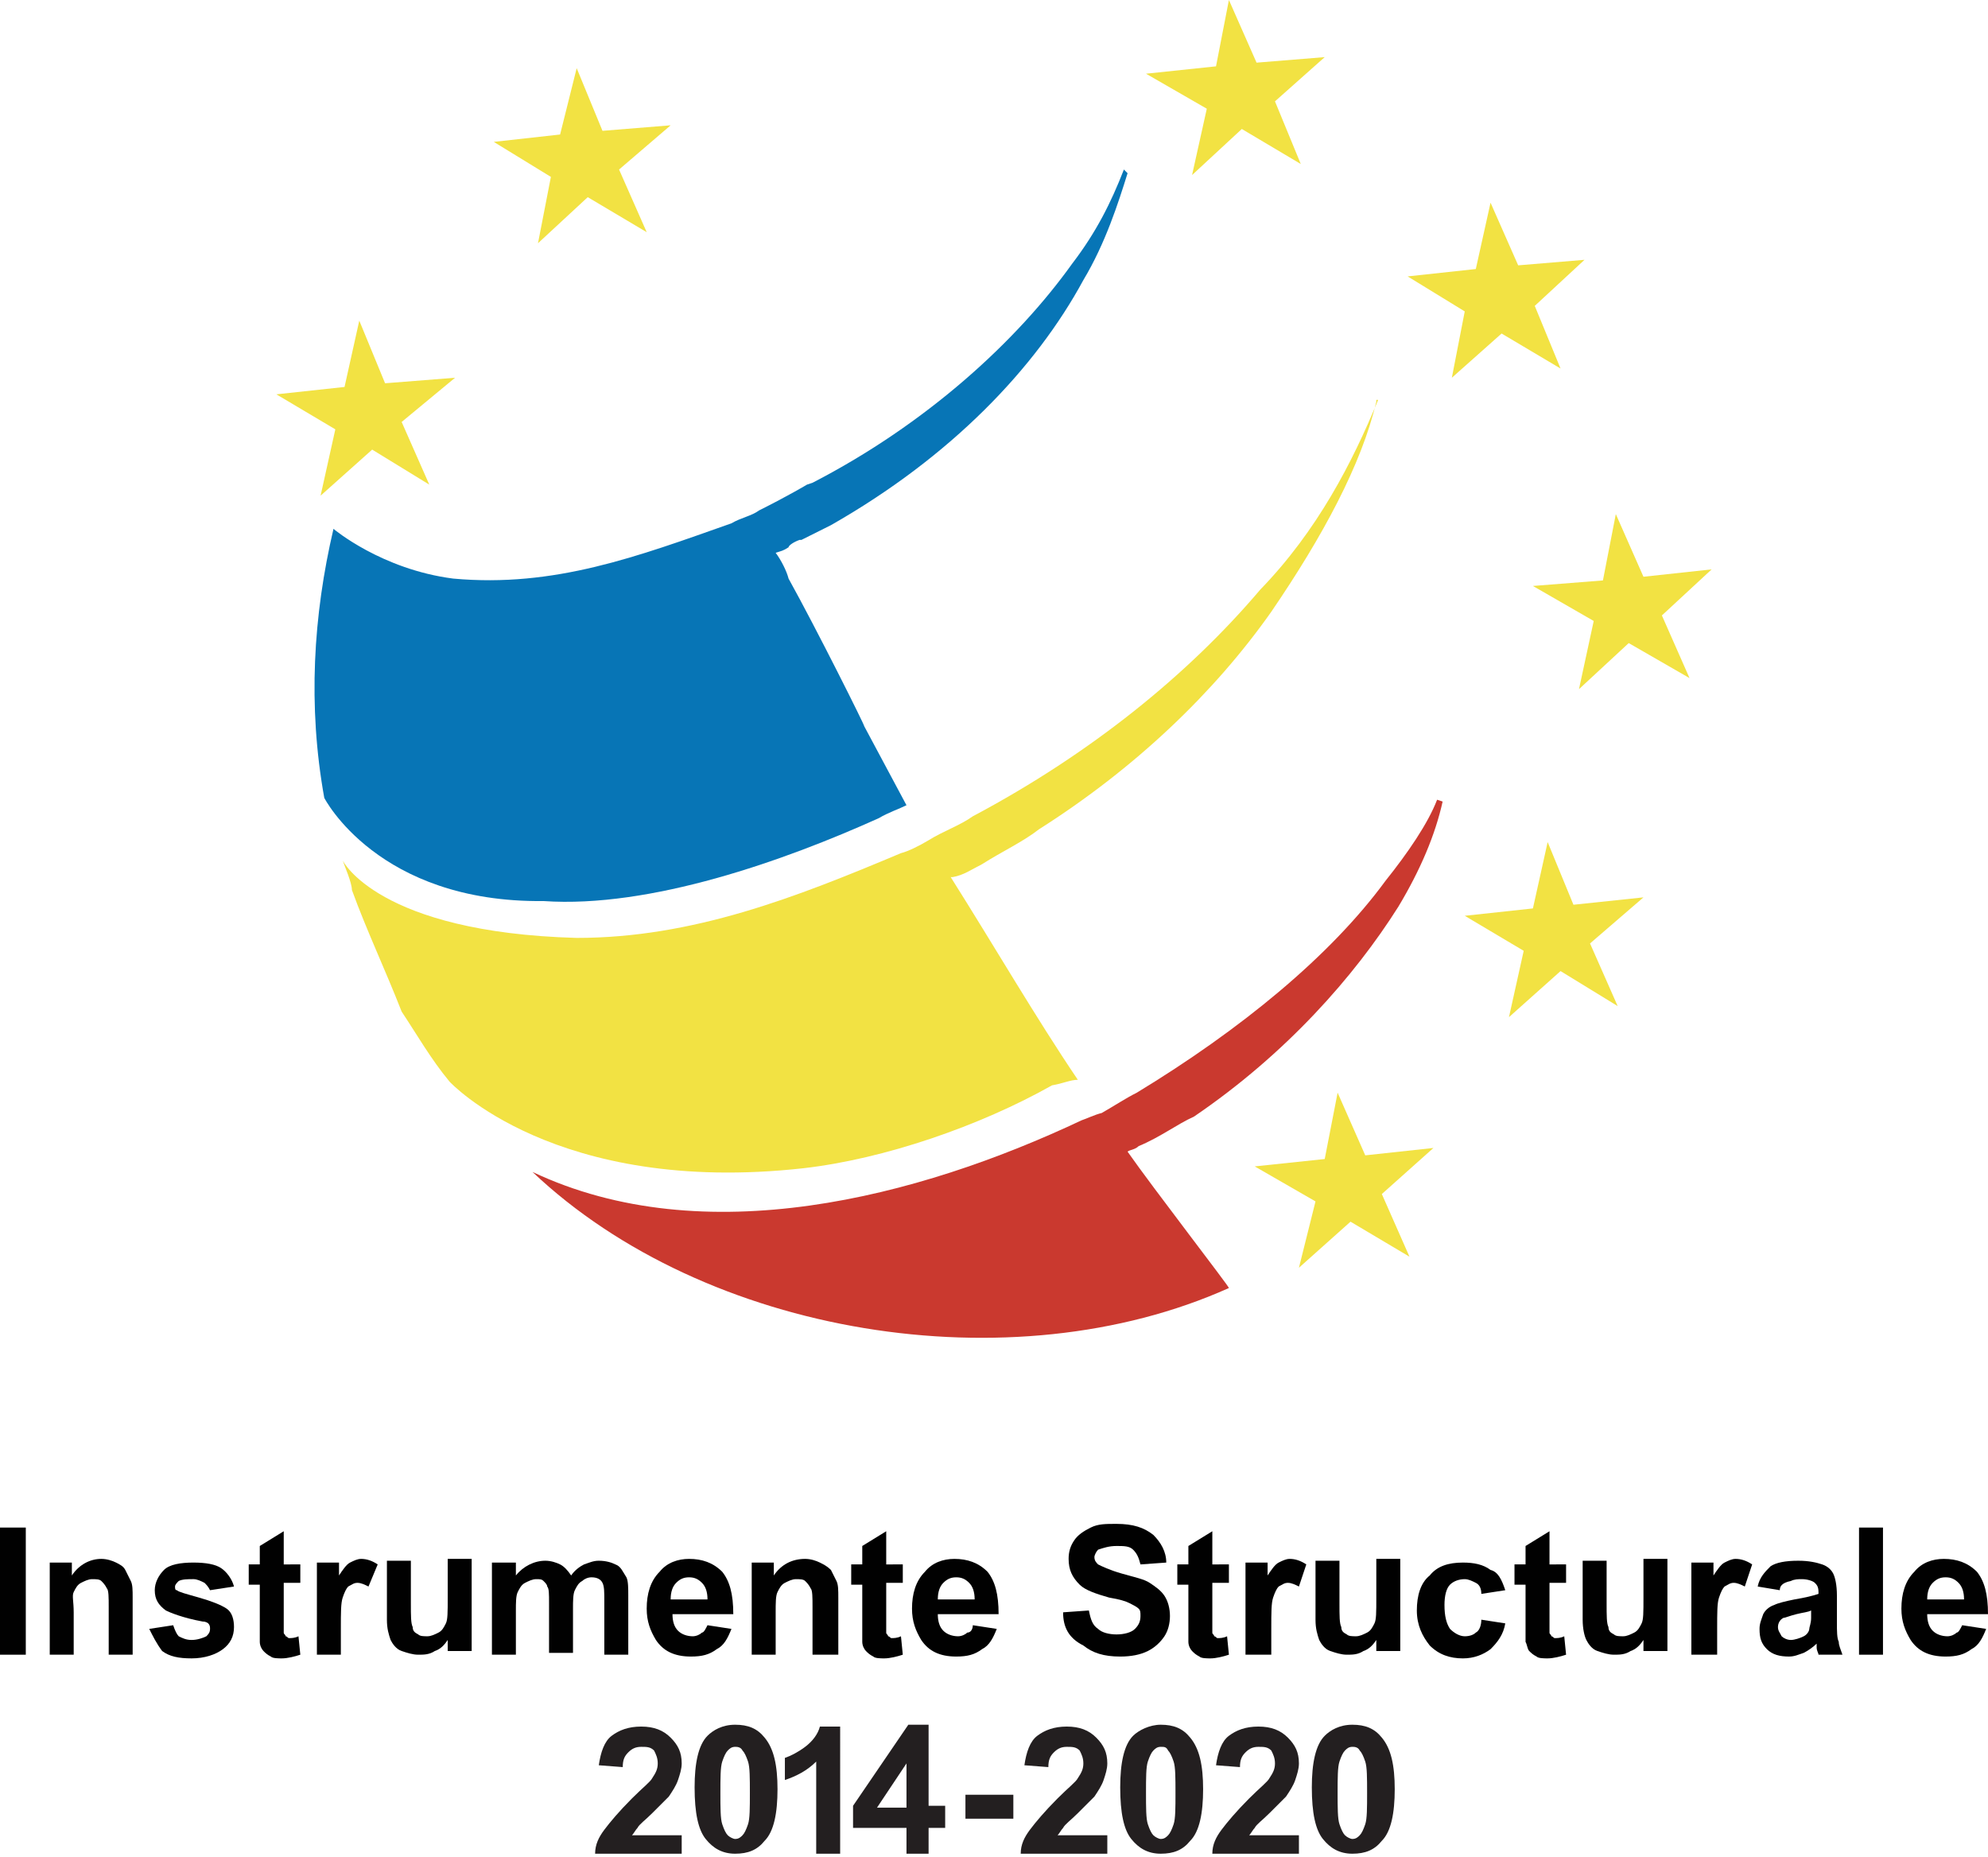<?xml version="1.0" encoding="utf-8"?>
<!-- Generator: Adobe Illustrator 26.2.1, SVG Export Plug-In . SVG Version: 6.00 Build 0)  -->
<svg version="1.1" id="Layer_1" xmlns="http://www.w3.org/2000/svg" xmlns:xlink="http://www.w3.org/1999/xlink" x="0px" y="0px"
	 viewBox="0 0 107.9 100.8" style="enable-background:new 0 0 107.9 100.8;" xml:space="preserve">
<style type="text/css">
	.st0{fill-rule:evenodd;clip-rule:evenodd;fill:#F2E243;}
	.st1{fill-rule:evenodd;clip-rule:evenodd;fill:#0775B6;}
	.st2{fill-rule:evenodd;clip-rule:evenodd;fill:#CA392F;}
	.st3{fill:#010101;}
	.st4{fill:#231F20;}
</style>
<g>
	<polygon class="st0" points="17.4,26.9 18.2,23.3 15,21.4 18.7,21 19.5,17.4 20.9,20.8 24.7,20.5 21.8,22.9 23.3,26.3 20.2,24.4 	
		"/>
	<polygon class="st0" points="29.2,13.2 29.9,9.6 26.8,7.7 30.4,7.3 31.3,3.7 32.7,7.1 36.4,6.8 33.6,9.2 35.1,12.6 31.9,10.7 	"/>
	<polygon class="st0" points="70.5,68.8 71.4,65.2 68.1,63.3 71.9,62.9 72.6,59.3 74.1,62.7 77.8,62.3 75,64.8 76.5,68.2 73.3,66.3 
			"/>
	<polygon class="st0" points="81.9,55.2 82.7,51.6 79.5,49.7 83.2,49.3 84,45.7 85.4,49.1 89.2,48.7 86.3,51.2 87.8,54.6 84.7,52.7 
			"/>
	<polygon class="st0" points="85.7,37.4 86.5,33.7 83.2,31.8 87,31.5 87.7,27.9 89.2,31.3 92.9,30.9 90.2,33.4 91.7,36.8 88.4,34.9 
			"/>
	<polygon class="st0" points="78.8,20.5 79.5,16.9 76.4,15 80.1,14.6 80.9,11 82.4,14.4 86,14.1 83.3,16.6 84.7,20 81.5,18.1 	"/>
	<polygon class="st0" points="64.7,9.5 65.5,5.9 62.2,4 66,3.6 66.7,0 68.2,3.4 71.9,3.1 69.2,5.5 70.6,8.9 67.4,7 	"/>
	<path class="st1" d="M29.5,48.9c5.8,0.4,13.1-2.2,18.2-4.5c0.5-0.3,1.1-0.5,1.5-0.7c-0.8-1.5-1.5-2.8-2.3-4.3
		c0.1,0.1-2.6-5.3-4.1-8c-0.1-0.4-0.4-1-0.7-1.4c0.3-0.1,0.4-0.1,0.7-0.3c0-0.1,0.3-0.3,0.6-0.4h0.1l1.6-0.8
		c6.5-3.7,11.1-8.5,13.7-13.3c1.2-2,1.9-4.2,2.4-5.8L61,9.2c-0.7,1.8-1.5,3.4-2.8,5.1c-3,4.2-7.9,8.7-14.1,11.9l-0.3,0.1
		c0,0-1,0.6-2.6,1.4c-0.4,0.3-1,0.4-1.5,0.7c-5.1,1.8-9.6,3.5-15.1,3c-3.9-0.5-6.5-2.7-6.5-2.7c-1.1,4.7-1.4,9.6-0.5,14.6
		C17.6,43.3,20.5,49,29.5,48.9"/>
	<path class="st0" d="M74.8,21.7c-1.4,3.4-3.3,7.1-6.4,10.3c-3.9,4.6-9.2,8.9-15.6,12.3c-0.7,0.5-1.6,0.8-2.4,1.3
		c-0.5,0.3-1.1,0.6-1.5,0.7c-5.7,2.4-11.3,4.6-17.6,4.6c-10.8-0.3-12.7-4.2-12.7-4.2c0.1,0.3,0.5,1.2,0.5,1.6
		c0.8,2.2,1.8,4.3,2.7,6.6c0.8,1.2,1.6,2.6,2.6,3.8c0,0,5.7,6.2,19.2,4.7c4.4-0.5,9.6-2.3,13.5-4.5c0.6-0.1,1-0.3,1.4-0.3
		c-2.3-3.4-4.5-7.2-6.9-11h0.1c0.6-0.1,1-0.4,1.6-0.7c1.1-0.7,2.2-1.2,3.1-1.9c5.2-3.3,9.5-7.4,12.6-11.8c2.8-4.1,4.9-8,5.7-11.4
		V21.7z"/>
	<path class="st2" d="M75.2,47.8c-3,4.1-7.9,8.1-13.5,11.5c-0.6,0.3-1.2,0.7-1.9,1.1c-0.4,0.1-0.8,0.3-1.1,0.4
		C49.8,65,38.2,68,28.9,63.6c9.4,8.9,26,11.6,37.8,6.3c0-0.1-4.1-5.4-5.5-7.4c0.1-0.1,0.4-0.1,0.6-0.3c1.2-0.5,2.1-1.2,3-1.6
		c5-3.4,8.7-7.6,11.1-11.4c1.2-2,2-3.9,2.4-5.7l-0.3-0.1C77.5,44.7,76.4,46.3,75.2,47.8"/>
	<rect y="82.9" class="st3" width="1.4" height="6.9"/>
	<path class="st3" d="M7.3,89.8H5.9v-2.6c0-0.5,0-0.9-0.1-1c-0.1-0.2-0.2-0.3-0.3-0.4c-0.1-0.1-0.3-0.1-0.5-0.1
		c-0.2,0-0.4,0.1-0.6,0.2c-0.2,0.1-0.3,0.3-0.4,0.5S4,86.9,4,87.5v2.3H2.7v-5h1.2v0.7c0.4-0.6,1-0.9,1.6-0.9c0.3,0,0.6,0.1,0.8,0.2
		c0.2,0.1,0.4,0.2,0.5,0.4c0.1,0.2,0.2,0.4,0.3,0.6c0.1,0.2,0.1,0.5,0.1,0.9V89.8z"/>
	<path class="st3" d="M8.1,88.4l1.3-0.2c0.1,0.3,0.2,0.5,0.3,0.6c0.2,0.1,0.4,0.2,0.7,0.2c0.3,0,0.6-0.1,0.8-0.2
		c0.1-0.1,0.2-0.2,0.2-0.4c0-0.1,0-0.2-0.1-0.3C11.3,88.1,11.2,88,11,88c-1.1-0.2-1.8-0.5-2-0.6c-0.4-0.3-0.6-0.6-0.6-1.1
		c0-0.4,0.2-0.8,0.5-1.1c0.3-0.3,0.9-0.4,1.6-0.4c0.7,0,1.2,0.1,1.5,0.3c0.3,0.2,0.6,0.6,0.7,1l-1.3,0.2c-0.1-0.2-0.2-0.3-0.3-0.4
		c-0.2-0.1-0.4-0.2-0.6-0.2c-0.3,0-0.6,0-0.8,0.1c-0.1,0.1-0.2,0.2-0.2,0.3c0,0.1,0,0.2,0.1,0.2c0.1,0.1,0.5,0.2,1.2,0.4
		c0.7,0.2,1.2,0.4,1.5,0.6c0.3,0.2,0.4,0.6,0.4,1c0,0.5-0.2,0.9-0.6,1.2c-0.4,0.3-1,0.5-1.7,0.5c-0.7,0-1.2-0.1-1.6-0.4
		C8.5,89.2,8.3,88.8,8.1,88.4"/>
	<path class="st3" d="M16.3,84.8v1.1h-0.9v2c0,0.4,0,0.6,0,0.7c0,0.1,0.1,0.1,0.1,0.2c0.1,0,0.1,0.1,0.2,0.1c0.1,0,0.3,0,0.5-0.1
		l0.1,1c-0.3,0.1-0.7,0.2-1,0.2c-0.2,0-0.5,0-0.6-0.1c-0.2-0.1-0.3-0.2-0.4-0.3c-0.1-0.1-0.2-0.3-0.2-0.5c0-0.1,0-0.5,0-0.9v-2.2
		h-0.6v-1.1h0.6v-1l1.3-0.8v1.8H16.3z"/>
	<path class="st3" d="M18.5,89.8h-1.3v-5h1.2v0.7c0.2-0.3,0.4-0.6,0.6-0.7c0.2-0.1,0.4-0.2,0.6-0.2c0.3,0,0.6,0.1,0.9,0.3L20,86.1
		c-0.2-0.1-0.4-0.2-0.6-0.2c-0.2,0-0.3,0.1-0.5,0.2c-0.1,0.1-0.2,0.3-0.3,0.6c-0.1,0.3-0.1,0.8-0.1,1.7V89.8z"/>
	<path class="st3" d="M24.3,89.8V89c-0.2,0.3-0.4,0.5-0.7,0.6c-0.3,0.2-0.6,0.2-0.9,0.2c-0.3,0-0.6-0.1-0.9-0.2
		c-0.3-0.1-0.5-0.4-0.6-0.6c-0.1-0.3-0.2-0.6-0.2-1.1v-3.2h1.3v2.3c0,0.7,0,1.1,0.1,1.3c0,0.2,0.1,0.3,0.3,0.4
		c0.1,0.1,0.3,0.1,0.5,0.1c0.2,0,0.4-0.1,0.6-0.2c0.2-0.1,0.3-0.3,0.4-0.5c0.1-0.2,0.1-0.6,0.1-1.4v-2.1h1.3v5H24.3z"/>
	<path class="st3" d="M26.8,84.8H28v0.7c0.4-0.5,1-0.8,1.6-0.8c0.3,0,0.6,0.1,0.8,0.2c0.2,0.1,0.4,0.3,0.6,0.6
		c0.2-0.3,0.5-0.5,0.7-0.6c0.3-0.1,0.5-0.2,0.8-0.2c0.4,0,0.7,0.1,0.9,0.2c0.3,0.1,0.4,0.4,0.6,0.7c0.1,0.2,0.1,0.6,0.1,1v3.2h-1.3
		v-2.9c0-0.5,0-0.8-0.1-1c-0.1-0.2-0.3-0.3-0.6-0.3c-0.2,0-0.4,0.1-0.5,0.2c-0.2,0.1-0.3,0.3-0.4,0.5c-0.1,0.2-0.1,0.6-0.1,1v2.4
		h-1.3V87c0-0.5,0-0.8-0.1-0.9c0-0.1-0.1-0.2-0.2-0.3c-0.1-0.1-0.2-0.1-0.4-0.1c-0.2,0-0.4,0.1-0.6,0.2c-0.2,0.1-0.3,0.3-0.4,0.5
		c-0.1,0.2-0.1,0.6-0.1,1v2.4h-1.3V84.8z"/>
	<path class="st3" d="M38.4,88.2l1.3,0.2c-0.2,0.5-0.4,0.9-0.8,1.1c-0.4,0.3-0.8,0.4-1.4,0.4c-0.9,0-1.5-0.3-1.9-0.9
		c-0.3-0.5-0.5-1-0.5-1.7c0-0.8,0.2-1.5,0.7-2c0.4-0.5,1-0.7,1.6-0.7c0.7,0,1.3,0.2,1.8,0.7c0.4,0.5,0.6,1.2,0.6,2.3h-3.3
		c0,0.4,0.1,0.7,0.3,0.9c0.2,0.2,0.5,0.3,0.8,0.3c0.2,0,0.4-0.1,0.5-0.2C38.2,88.6,38.3,88.4,38.4,88.2 M38.4,86.8
		c0-0.4-0.1-0.7-0.3-0.9c-0.2-0.2-0.4-0.3-0.7-0.3c-0.3,0-0.5,0.1-0.7,0.3c-0.2,0.2-0.3,0.5-0.3,0.9H38.4z"/>
	<path class="st3" d="M45.4,89.8h-1.3v-2.6c0-0.5,0-0.9-0.1-1c-0.1-0.2-0.2-0.3-0.3-0.4c-0.1-0.1-0.3-0.1-0.5-0.1
		c-0.2,0-0.4,0.1-0.6,0.2c-0.2,0.1-0.3,0.3-0.4,0.5c-0.1,0.2-0.1,0.6-0.1,1.1v2.3h-1.3v-5H42v0.7c0.4-0.6,1-0.9,1.7-0.9
		c0.3,0,0.6,0.1,0.8,0.2c0.2,0.1,0.4,0.2,0.6,0.4c0.1,0.2,0.2,0.4,0.3,0.6c0.1,0.2,0.1,0.5,0.1,0.9V89.8z"/>
	<path class="st3" d="M49,84.8v1.1h-0.9v2c0,0.4,0,0.6,0,0.7c0,0.1,0.1,0.1,0.1,0.2c0.1,0,0.1,0.1,0.2,0.1c0.1,0,0.3,0,0.5-0.1
		l0.1,1c-0.3,0.1-0.7,0.2-1,0.2c-0.2,0-0.5,0-0.6-0.1c-0.2-0.1-0.3-0.2-0.4-0.3c-0.1-0.1-0.2-0.3-0.2-0.5c0-0.1,0-0.5,0-0.9v-2.2
		h-0.6v-1.1h0.6v-1l1.3-0.8v1.8H49z"/>
	<path class="st3" d="M52.8,88.2l1.3,0.2c-0.2,0.5-0.4,0.9-0.8,1.1c-0.4,0.3-0.8,0.4-1.4,0.4c-0.9,0-1.5-0.3-1.9-0.9
		c-0.3-0.5-0.5-1-0.5-1.7c0-0.8,0.2-1.5,0.7-2c0.4-0.5,1-0.7,1.6-0.7c0.7,0,1.3,0.2,1.8,0.7c0.4,0.5,0.6,1.2,0.6,2.3h-3.3
		c0,0.4,0.1,0.7,0.3,0.9c0.2,0.2,0.5,0.3,0.8,0.3c0.2,0,0.4-0.1,0.5-0.2C52.7,88.6,52.8,88.4,52.8,88.2 M52.9,86.8
		c0-0.4-0.1-0.7-0.3-0.9c-0.2-0.2-0.4-0.3-0.7-0.3c-0.3,0-0.5,0.1-0.7,0.3c-0.2,0.2-0.3,0.5-0.3,0.9H52.9z"/>
	<path class="st3" d="M57.7,87.5l1.4-0.1c0.1,0.5,0.2,0.8,0.5,1c0.2,0.2,0.6,0.3,1,0.3c0.4,0,0.8-0.1,1-0.3c0.2-0.2,0.3-0.4,0.3-0.7
		c0-0.2,0-0.3-0.1-0.4c-0.1-0.1-0.3-0.2-0.5-0.3c-0.2-0.1-0.5-0.2-1.1-0.3c-0.7-0.2-1.3-0.4-1.6-0.7c-0.4-0.4-0.6-0.8-0.6-1.4
		c0-0.4,0.1-0.7,0.3-1c0.2-0.3,0.5-0.5,0.9-0.7c0.4-0.2,0.8-0.2,1.4-0.2c0.9,0,1.5,0.2,2,0.6c0.4,0.4,0.7,0.9,0.7,1.5l-1.4,0.1
		c-0.1-0.4-0.2-0.6-0.4-0.8c-0.2-0.2-0.5-0.2-0.9-0.2c-0.4,0-0.7,0.1-1,0.2c-0.1,0.1-0.2,0.3-0.2,0.4c0,0.2,0.1,0.3,0.2,0.4
		c0.2,0.1,0.6,0.3,1.3,0.5c0.7,0.2,1.2,0.3,1.5,0.5c0.3,0.2,0.6,0.4,0.8,0.7c0.2,0.3,0.3,0.7,0.3,1.1c0,0.4-0.1,0.8-0.3,1.1
		c-0.2,0.3-0.5,0.6-0.9,0.8c-0.4,0.2-0.9,0.3-1.5,0.3c-0.9,0-1.5-0.2-2-0.6C58,88.9,57.7,88.3,57.7,87.5"/>
	<path class="st3" d="M66.7,84.8v1.1h-0.9v2c0,0.4,0,0.6,0,0.7c0,0.1,0.1,0.1,0.1,0.2c0.1,0,0.1,0.1,0.2,0.1c0.1,0,0.3,0,0.5-0.1
		l0.1,1c-0.3,0.1-0.7,0.2-1,0.2c-0.2,0-0.5,0-0.6-0.1c-0.2-0.1-0.3-0.2-0.4-0.3c-0.1-0.1-0.2-0.3-0.2-0.5c0-0.1,0-0.5,0-0.9v-2.2
		h-0.6v-1.1h0.6v-1l1.3-0.8v1.8H66.7z"/>
	<path class="st3" d="M68.9,89.8h-1.3v-5h1.2v0.7c0.2-0.3,0.4-0.6,0.6-0.7c0.2-0.1,0.4-0.2,0.6-0.2c0.3,0,0.6,0.1,0.9,0.3l-0.4,1.2
		c-0.2-0.1-0.4-0.2-0.6-0.2c-0.2,0-0.3,0.1-0.5,0.2c-0.1,0.1-0.2,0.3-0.3,0.6c-0.1,0.3-0.1,0.8-0.1,1.7V89.8z"/>
	<path class="st3" d="M74.7,89.8V89c-0.2,0.3-0.4,0.5-0.7,0.6c-0.3,0.2-0.6,0.2-0.9,0.2c-0.3,0-0.6-0.1-0.9-0.2
		c-0.3-0.1-0.5-0.4-0.6-0.6c-0.1-0.3-0.2-0.6-0.2-1.1v-3.2h1.3v2.3c0,0.7,0,1.1,0.1,1.3c0,0.2,0.1,0.3,0.3,0.4
		c0.1,0.1,0.3,0.1,0.5,0.1c0.2,0,0.4-0.1,0.6-0.2c0.2-0.1,0.3-0.3,0.4-0.5c0.1-0.2,0.1-0.6,0.1-1.4v-2.1h1.3v5H74.7z"/>
	<path class="st3" d="M81.7,86.3l-1.3,0.2c0-0.3-0.1-0.5-0.3-0.6c-0.2-0.1-0.4-0.2-0.6-0.2c-0.3,0-0.6,0.1-0.8,0.3
		c-0.2,0.2-0.3,0.6-0.3,1.1c0,0.6,0.1,1,0.3,1.3c0.2,0.2,0.5,0.4,0.8,0.4c0.3,0,0.5-0.1,0.6-0.2c0.2-0.1,0.3-0.4,0.3-0.7l1.3,0.2
		c-0.1,0.6-0.4,1-0.8,1.4c-0.4,0.3-0.9,0.5-1.5,0.5c-0.7,0-1.3-0.2-1.8-0.7c-0.4-0.5-0.7-1.1-0.7-1.9c0-0.8,0.2-1.5,0.7-1.9
		c0.4-0.5,1-0.7,1.8-0.7c0.6,0,1.1,0.1,1.5,0.4C81.3,85.3,81.5,85.7,81.7,86.3"/>
	<path class="st3" d="M85,84.8v1.1h-0.9v2c0,0.4,0,0.6,0,0.7c0,0.1,0.1,0.1,0.1,0.2c0.1,0,0.1,0.1,0.2,0.1c0.1,0,0.3,0,0.5-0.1
		l0.1,1c-0.3,0.1-0.7,0.2-1,0.2c-0.2,0-0.5,0-0.6-0.1c-0.2-0.1-0.3-0.2-0.4-0.3c-0.1-0.1-0.1-0.3-0.2-0.5c0-0.1,0-0.5,0-0.9v-2.2
		h-0.6v-1.1h0.6v-1l1.3-0.8v1.8H85z"/>
	<path class="st3" d="M89.2,89.8V89c-0.2,0.3-0.4,0.5-0.7,0.6c-0.3,0.2-0.6,0.2-0.9,0.2c-0.3,0-0.6-0.1-0.9-0.2
		c-0.3-0.1-0.5-0.4-0.6-0.6s-0.2-0.6-0.2-1.1v-3.2h1.3v2.3c0,0.7,0,1.1,0.1,1.3c0,0.2,0.1,0.3,0.3,0.4c0.1,0.1,0.3,0.1,0.5,0.1
		c0.2,0,0.4-0.1,0.6-0.2c0.2-0.1,0.3-0.3,0.4-0.5c0.1-0.2,0.1-0.6,0.1-1.4v-2.1h1.3v5H89.2z"/>
	<path class="st3" d="M93.1,89.8h-1.3v-5H93v0.7c0.2-0.3,0.4-0.6,0.6-0.7c0.2-0.1,0.4-0.2,0.6-0.2c0.3,0,0.6,0.1,0.9,0.3l-0.4,1.2
		c-0.2-0.1-0.4-0.2-0.6-0.2c-0.2,0-0.3,0.1-0.5,0.2c-0.1,0.1-0.2,0.3-0.3,0.6c-0.1,0.3-0.1,0.8-0.1,1.7V89.8z"/>
	<path class="st3" d="M96.6,86.3l-1.2-0.2c0.1-0.5,0.4-0.8,0.7-1.1c0.3-0.2,0.8-0.3,1.5-0.3c0.6,0,1,0.1,1.3,0.2
		c0.3,0.1,0.5,0.3,0.6,0.5c0.1,0.2,0.2,0.6,0.2,1.2l0,1.5c0,0.4,0,0.8,0.1,1c0,0.2,0.1,0.4,0.2,0.7h-1.3c0-0.1-0.1-0.2-0.1-0.4
		c0-0.1,0-0.1,0-0.2c-0.2,0.2-0.5,0.4-0.7,0.5c-0.3,0.1-0.5,0.2-0.8,0.2c-0.5,0-0.9-0.1-1.2-0.4c-0.3-0.3-0.4-0.6-0.4-1.1
		c0-0.3,0.1-0.5,0.2-0.8c0.1-0.2,0.3-0.4,0.6-0.5c0.2-0.1,0.6-0.2,1.1-0.3c0.6-0.1,1-0.2,1.3-0.3v-0.1c0-0.3-0.1-0.4-0.2-0.5
		c-0.1-0.1-0.4-0.2-0.7-0.2c-0.2,0-0.4,0-0.6,0.1C96.7,85.9,96.6,86.1,96.6,86.3 M98.3,87.4c-0.2,0.1-0.4,0.1-0.8,0.2
		c-0.4,0.1-0.6,0.2-0.7,0.2c-0.2,0.1-0.3,0.3-0.3,0.5c0,0.2,0.1,0.3,0.2,0.5c0.1,0.1,0.3,0.2,0.5,0.2c0.2,0,0.5-0.1,0.7-0.2
		c0.2-0.1,0.3-0.3,0.3-0.4c0-0.1,0.1-0.3,0.1-0.6V87.4z"/>
	<rect x="100.9" y="82.9" class="st3" width="1.3" height="6.9"/>
	<path class="st3" d="M106.5,88.2l1.3,0.2c-0.2,0.5-0.4,0.9-0.8,1.1c-0.4,0.3-0.8,0.4-1.4,0.4c-0.9,0-1.5-0.3-1.9-0.9
		c-0.3-0.5-0.5-1-0.5-1.7c0-0.8,0.2-1.5,0.7-2c0.4-0.5,1-0.7,1.6-0.7c0.7,0,1.3,0.2,1.8,0.7c0.4,0.5,0.6,1.2,0.6,2.3h-3.3
		c0,0.4,0.1,0.7,0.3,0.9c0.2,0.2,0.5,0.3,0.8,0.3c0.2,0,0.4-0.1,0.5-0.2C106.3,88.6,106.4,88.4,106.5,88.2 M106.6,86.8
		c0-0.4-0.1-0.7-0.3-0.9c-0.2-0.2-0.4-0.3-0.7-0.3c-0.3,0-0.5,0.1-0.7,0.3c-0.2,0.2-0.3,0.5-0.3,0.9H106.6z"/>
	<path class="st4" d="M37,99.4v1.2h-4.7c0-0.5,0.2-0.9,0.5-1.3c0.3-0.4,0.8-1,1.5-1.7c0.6-0.6,1-0.9,1.1-1.1
		c0.2-0.3,0.3-0.5,0.3-0.8c0-0.3-0.1-0.5-0.2-0.7c-0.2-0.2-0.4-0.2-0.7-0.2c-0.3,0-0.5,0.1-0.7,0.3c-0.2,0.2-0.3,0.4-0.3,0.8
		l-1.3-0.1c0.1-0.7,0.3-1.3,0.7-1.6c0.4-0.3,0.9-0.5,1.6-0.5c0.7,0,1.2,0.2,1.6,0.6c0.4,0.4,0.6,0.8,0.6,1.4c0,0.3-0.1,0.6-0.2,0.9
		c-0.1,0.3-0.3,0.6-0.5,0.9c-0.2,0.2-0.5,0.5-0.9,0.9c-0.4,0.4-0.7,0.6-0.8,0.8c-0.1,0.1-0.2,0.3-0.3,0.4H37z"/>
	<path class="st4" d="M39.9,93.6c0.7,0,1.2,0.2,1.6,0.7c0.5,0.6,0.7,1.5,0.7,2.8c0,1.3-0.2,2.3-0.7,2.8c-0.4,0.5-0.9,0.7-1.6,0.7
		c-0.7,0-1.2-0.3-1.6-0.8c-0.4-0.5-0.6-1.4-0.6-2.8c0-1.3,0.2-2.3,0.7-2.8C38.7,93.9,39.2,93.6,39.9,93.6 M39.9,94.8
		c-0.2,0-0.3,0.1-0.4,0.2c-0.1,0.1-0.2,0.3-0.3,0.6c-0.1,0.3-0.1,0.9-0.1,1.7c0,0.8,0,1.4,0.1,1.7c0.1,0.3,0.2,0.5,0.3,0.6
		c0.1,0.1,0.3,0.2,0.4,0.2c0.2,0,0.3-0.1,0.4-0.2c0.1-0.1,0.2-0.3,0.3-0.6c0.1-0.3,0.1-0.9,0.1-1.7c0-0.8,0-1.4-0.1-1.7
		c-0.1-0.3-0.2-0.5-0.3-0.6C40.2,94.8,40,94.8,39.9,94.8"/>
	<path class="st4" d="M45.6,100.6h-1.3v-5c-0.5,0.5-1.1,0.8-1.7,1v-1.2c0.3-0.1,0.7-0.3,1.1-0.6c0.4-0.3,0.7-0.7,0.8-1.1h1.1V100.6z
		"/>
	<path class="st4" d="M49.2,100.6v-1.4h-2.9v-1.2l3-4.4h1.1v4.4h0.9v1.2h-0.9v1.4H49.2z M49.2,98.1v-2.4l-1.6,2.4H49.2z"/>
	<rect x="52.4" y="97.4" class="st4" width="2.6" height="1.3"/>
	<path class="st4" d="M60.1,99.4v1.2h-4.7c0-0.5,0.2-0.9,0.5-1.3c0.3-0.4,0.8-1,1.5-1.7c0.6-0.6,1-0.9,1.1-1.1
		c0.2-0.3,0.3-0.5,0.3-0.8c0-0.3-0.1-0.5-0.2-0.7c-0.2-0.2-0.4-0.2-0.7-0.2s-0.5,0.1-0.7,0.3c-0.2,0.2-0.3,0.4-0.3,0.8l-1.3-0.1
		c0.1-0.7,0.3-1.3,0.7-1.6c0.4-0.3,0.9-0.5,1.6-0.5c0.7,0,1.2,0.2,1.6,0.6c0.4,0.4,0.6,0.8,0.6,1.4c0,0.3-0.1,0.6-0.2,0.9
		c-0.1,0.3-0.3,0.6-0.5,0.9c-0.2,0.2-0.5,0.5-0.9,0.9c-0.4,0.4-0.7,0.6-0.8,0.8c-0.1,0.1-0.2,0.3-0.3,0.4H60.1z"/>
	<path class="st4" d="M63,93.6c0.7,0,1.2,0.2,1.6,0.7c0.5,0.6,0.7,1.5,0.7,2.8c0,1.3-0.2,2.3-0.7,2.8c-0.4,0.5-0.9,0.7-1.6,0.7
		c-0.7,0-1.2-0.3-1.6-0.8c-0.4-0.5-0.6-1.4-0.6-2.8c0-1.3,0.2-2.3,0.7-2.8C61.8,93.9,62.4,93.6,63,93.6 M63,94.8
		c-0.2,0-0.3,0.1-0.4,0.2c-0.1,0.1-0.2,0.3-0.3,0.6c-0.1,0.3-0.1,0.9-0.1,1.7c0,0.8,0,1.4,0.1,1.7c0.1,0.3,0.2,0.5,0.3,0.6
		c0.1,0.1,0.3,0.2,0.4,0.2c0.2,0,0.3-0.1,0.4-0.2c0.1-0.1,0.2-0.3,0.3-0.6c0.1-0.3,0.1-0.9,0.1-1.7c0-0.8,0-1.4-0.1-1.7
		c-0.1-0.3-0.2-0.5-0.3-0.6C63.3,94.8,63.2,94.8,63,94.8"/>
	<path class="st4" d="M70.5,99.4v1.2h-4.7c0-0.5,0.2-0.9,0.5-1.3c0.3-0.4,0.8-1,1.5-1.7c0.6-0.6,1-0.9,1.1-1.1
		c0.2-0.3,0.3-0.5,0.3-0.8c0-0.3-0.1-0.5-0.2-0.7c-0.2-0.2-0.4-0.2-0.7-0.2c-0.3,0-0.5,0.1-0.7,0.3c-0.2,0.2-0.3,0.4-0.3,0.8
		l-1.3-0.1c0.1-0.7,0.3-1.3,0.7-1.6c0.4-0.3,0.9-0.5,1.6-0.5c0.7,0,1.2,0.2,1.6,0.6c0.4,0.4,0.6,0.8,0.6,1.4c0,0.3-0.1,0.6-0.2,0.9
		c-0.1,0.3-0.3,0.6-0.5,0.9c-0.2,0.2-0.5,0.5-0.9,0.9c-0.4,0.4-0.7,0.6-0.8,0.8c-0.1,0.1-0.2,0.3-0.3,0.4H70.5z"/>
	<path class="st4" d="M73.4,93.6c0.7,0,1.2,0.2,1.6,0.7c0.5,0.6,0.7,1.5,0.7,2.8c0,1.3-0.2,2.3-0.7,2.8c-0.4,0.5-0.9,0.7-1.6,0.7
		c-0.7,0-1.2-0.3-1.6-0.8c-0.4-0.5-0.6-1.4-0.6-2.8c0-1.3,0.2-2.3,0.7-2.8C72.2,93.9,72.7,93.6,73.4,93.6 M73.4,94.8
		c-0.2,0-0.3,0.1-0.4,0.2c-0.1,0.1-0.2,0.3-0.3,0.6c-0.1,0.3-0.1,0.9-0.1,1.7c0,0.8,0,1.4,0.1,1.7c0.1,0.3,0.2,0.5,0.3,0.6
		c0.1,0.1,0.3,0.2,0.4,0.2c0.2,0,0.3-0.1,0.4-0.2c0.1-0.1,0.2-0.3,0.3-0.6c0.1-0.3,0.1-0.9,0.1-1.7c0-0.8,0-1.4-0.1-1.7
		c-0.1-0.3-0.2-0.5-0.3-0.6C73.7,94.8,73.5,94.8,73.4,94.8"/>
</g>
</svg>
